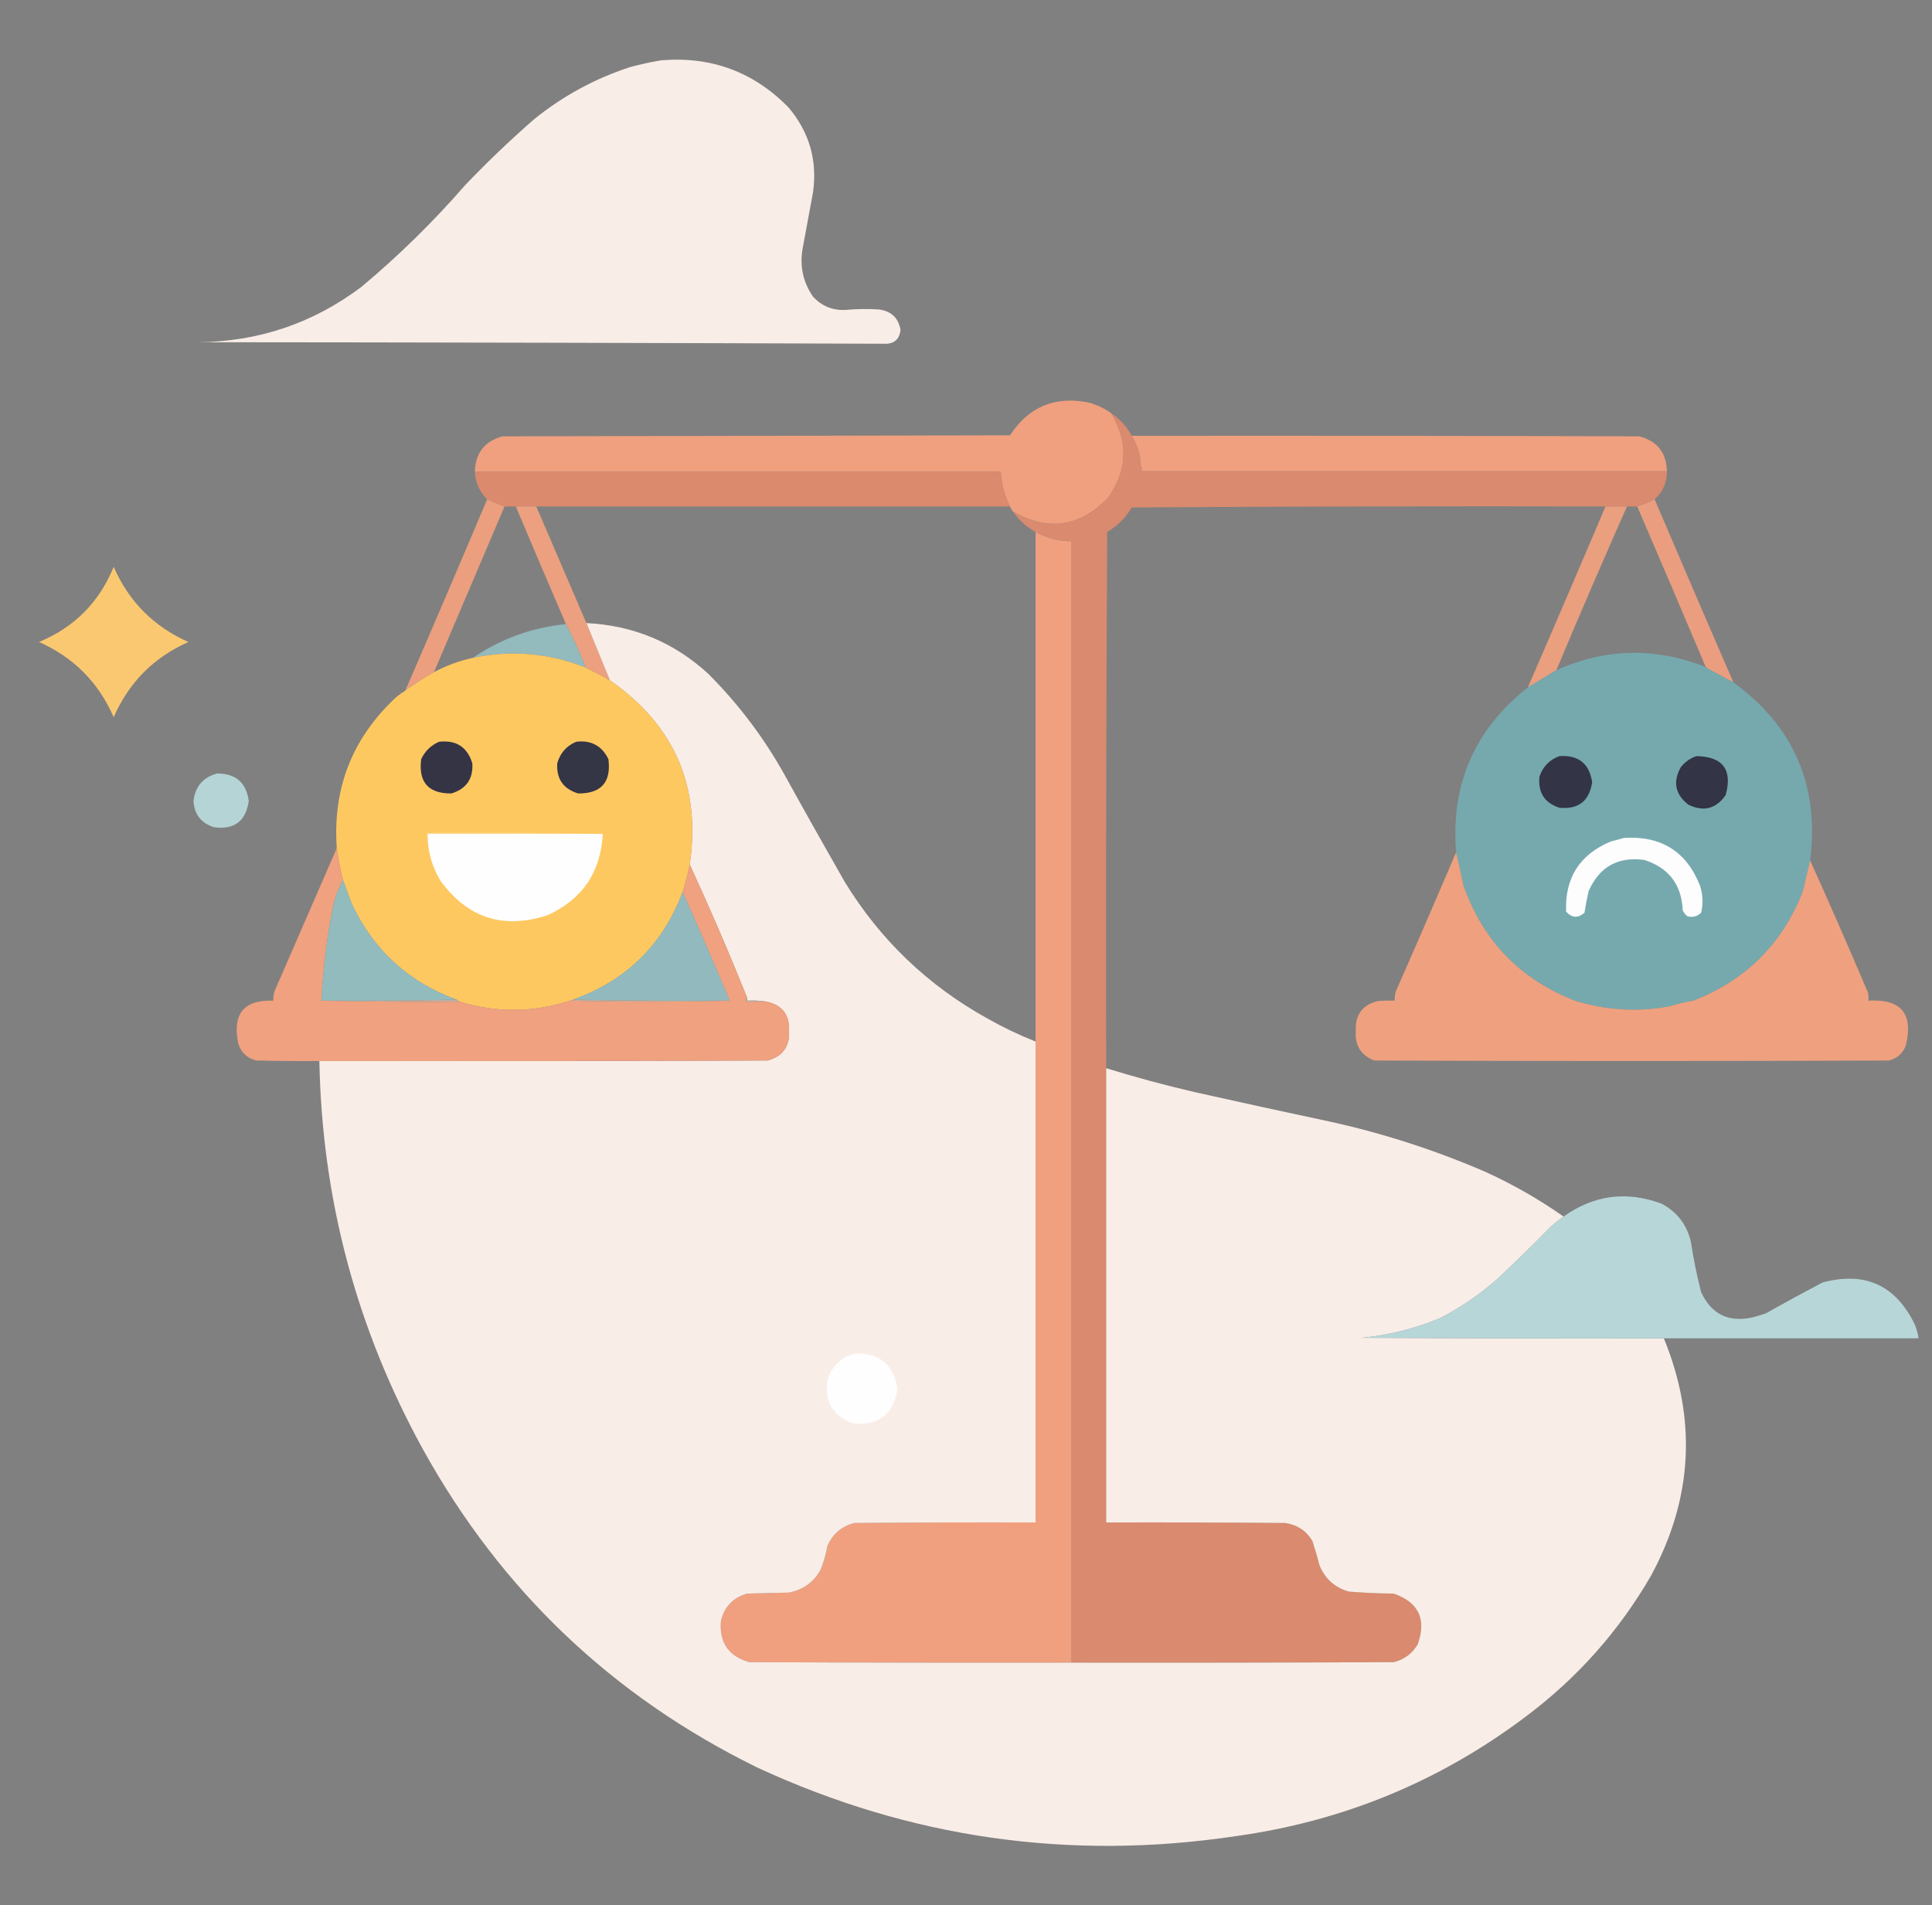<svg width="72" height="71" viewBox="0 0 72 71" fill="none" xmlns="http://www.w3.org/2000/svg">
<rect x="0" y="0" width="72" height="71" fill="#808080" stroke="none"/>
<g clip-path="url(#clip0_7029_4232)">
<path opacity="0.995" fill-rule="evenodd" clip-rule="evenodd" d="M24.637 2.248C26.501 2.092 28.084 2.676 29.384 4.002C30.16 4.918 30.465 5.973 30.299 7.167C30.172 7.853 30.045 8.54 29.918 9.226C29.792 9.893 29.919 10.503 30.299 11.056C30.616 11.399 31.009 11.564 31.482 11.552C31.907 11.511 32.333 11.505 32.759 11.533C33.216 11.596 33.483 11.85 33.56 12.295C33.519 12.653 33.315 12.825 32.95 12.81C24.421 12.779 15.893 12.759 7.364 12.753C9.63 12.735 11.663 12.049 13.465 10.694C14.854 9.533 16.144 8.269 17.335 6.9C18.158 6.038 19.016 5.218 19.909 4.44C20.979 3.575 22.174 2.926 23.493 2.496C23.876 2.395 24.257 2.312 24.637 2.248Z" fill="#F9EDE7"/>
<path opacity="0.997" fill-rule="evenodd" clip-rule="evenodd" d="M41.415 15.403C42.063 16.488 42.019 17.543 41.281 18.568C40.218 19.644 39.042 19.809 37.754 19.063C37.707 19.008 37.669 18.944 37.64 18.873C37.432 18.465 37.318 18.033 37.297 17.576C30.764 17.576 24.23 17.576 17.697 17.576C17.717 16.882 18.06 16.444 18.727 16.261C25.031 16.248 31.335 16.235 37.64 16.223C38.339 15.155 39.318 14.748 40.576 15.002C40.883 15.086 41.163 15.22 41.415 15.403Z" fill="#F0A07E"/>
<path opacity="0.998" fill-rule="evenodd" clip-rule="evenodd" d="M41.415 15.403C41.739 15.618 41.993 15.898 42.178 16.242C42.398 16.589 42.512 16.971 42.521 17.386C42.521 17.449 42.521 17.513 42.521 17.576C49.054 17.576 55.587 17.576 62.12 17.576C62.123 17.99 61.97 18.333 61.662 18.606C61.453 18.718 61.238 18.807 61.014 18.873C60.887 18.873 60.76 18.873 60.633 18.873C60.366 18.873 60.099 18.873 59.832 18.873C53.947 18.86 48.062 18.873 42.178 18.911C41.949 19.292 41.644 19.597 41.262 19.826C41.224 26.486 41.212 33.146 41.224 39.807C41.224 45.45 41.224 51.093 41.224 56.737C43.449 56.73 45.673 56.737 47.897 56.756C48.342 56.822 48.679 57.044 48.908 57.423C49.007 57.724 49.096 58.029 49.175 58.338C49.381 58.837 49.743 59.161 50.261 59.31C50.819 59.357 51.379 59.382 51.939 59.387C52.868 59.713 53.166 60.342 52.835 61.274C52.632 61.621 52.333 61.843 51.939 61.941C47.935 61.961 43.932 61.967 39.928 61.961C39.928 48.03 39.928 34.099 39.928 20.169C39.451 20.172 39.006 20.058 38.593 19.826C38.254 19.639 37.974 19.385 37.754 19.063C39.042 19.809 40.218 19.644 41.282 18.568C42.019 17.543 42.064 16.488 41.415 15.403Z" fill="#DA8A6E"/>
<path opacity="0.999" fill-rule="evenodd" clip-rule="evenodd" d="M42.177 16.242C48.481 16.235 54.786 16.242 61.09 16.261C61.751 16.432 62.094 16.858 62.12 17.538C55.599 17.538 49.079 17.538 42.559 17.538C42.569 17.477 42.556 17.426 42.52 17.386C42.512 16.971 42.398 16.589 42.177 16.242Z" fill="#F0A07E"/>
<path fill-rule="evenodd" clip-rule="evenodd" d="M42.52 17.386C42.556 17.427 42.569 17.477 42.559 17.538C49.079 17.538 55.599 17.538 62.12 17.538C62.12 17.551 62.12 17.564 62.12 17.576C55.587 17.576 49.053 17.576 42.52 17.576C42.52 17.513 42.52 17.449 42.52 17.386Z" fill="#E69677"/>
<path opacity="0.992" fill-rule="evenodd" clip-rule="evenodd" d="M17.697 17.576C24.23 17.576 30.764 17.576 37.297 17.576C37.318 18.033 37.432 18.465 37.64 18.873C31.755 18.873 25.87 18.873 19.985 18.873C19.731 18.873 19.477 18.873 19.223 18.873C19.083 18.873 18.943 18.873 18.803 18.873C18.585 18.795 18.369 18.706 18.155 18.606C17.868 18.323 17.715 17.98 17.697 17.576Z" fill="#DB8A6E"/>
<path opacity="0.945" fill-rule="evenodd" clip-rule="evenodd" d="M18.155 18.606C18.369 18.707 18.585 18.796 18.803 18.873C17.926 20.931 17.049 22.991 16.172 25.05C15.803 25.26 15.447 25.489 15.104 25.736C16.132 23.364 17.149 20.987 18.155 18.606Z" fill="#F1A17E"/>
<path opacity="0.946" fill-rule="evenodd" clip-rule="evenodd" d="M61.662 18.606C62.634 20.884 63.612 23.159 64.599 25.431C64.269 25.254 63.938 25.076 63.607 24.898C63.607 24.872 63.594 24.859 63.569 24.859C62.725 22.861 61.873 20.866 61.014 18.873C61.238 18.807 61.453 18.718 61.662 18.606Z" fill="#F0A07F"/>
<path opacity="0.961" fill-rule="evenodd" clip-rule="evenodd" d="M19.223 18.873C19.477 18.873 19.731 18.873 19.985 18.873C20.608 20.322 21.231 21.771 21.854 23.22C22.146 23.932 22.439 24.643 22.731 25.355C22.416 25.179 22.099 25.013 21.777 24.859C21.794 24.862 21.807 24.855 21.816 24.84C21.599 24.297 21.357 23.769 21.091 23.258C20.461 21.799 19.838 20.337 19.223 18.873Z" fill="#F0A17F"/>
<path opacity="0.945" fill-rule="evenodd" clip-rule="evenodd" d="M59.832 18.873C60.099 18.873 60.366 18.873 60.633 18.873C59.735 20.897 58.858 22.931 58.002 24.974C57.645 25.19 57.289 25.406 56.934 25.622C57.911 23.376 58.877 21.127 59.832 18.873Z" fill="#F0A17F"/>
<path opacity="0.998" fill-rule="evenodd" clip-rule="evenodd" d="M38.593 19.826C39.006 20.058 39.451 20.173 39.928 20.169C39.928 34.1 39.928 48.03 39.928 61.961C35.924 61.967 31.92 61.961 27.916 61.942C27.147 61.719 26.797 61.204 26.868 60.397C26.997 59.874 27.322 59.537 27.84 59.387C28.361 59.374 28.882 59.361 29.404 59.349C29.915 59.249 30.302 58.976 30.567 58.529C30.691 58.235 30.78 57.929 30.833 57.614C31.03 57.163 31.367 56.877 31.844 56.756C34.094 56.737 36.343 56.73 38.593 56.737C38.593 50.763 38.593 44.789 38.593 38.815C38.593 32.486 38.593 26.156 38.593 19.826Z" fill="#F0A07F"/>
<path opacity="0.973" fill-rule="evenodd" clip-rule="evenodd" d="M4.237 21.123C4.799 22.415 5.727 23.349 7.021 23.925C5.729 24.498 4.802 25.433 4.237 26.728C3.672 25.432 2.744 24.498 1.454 23.925C2.771 23.377 3.699 22.442 4.237 21.123Z" fill="#FDCA70"/>
<path opacity="0.998" fill-rule="evenodd" clip-rule="evenodd" d="M21.854 23.22C23.599 23.305 25.112 23.934 26.392 25.107C27.514 26.229 28.461 27.481 29.232 28.863C29.972 30.204 30.723 31.538 31.482 32.867C32.807 35.03 34.58 36.727 36.801 37.957C37.38 38.285 37.977 38.571 38.593 38.815C38.593 44.789 38.593 50.763 38.593 56.737C36.344 56.73 34.094 56.737 31.844 56.756C31.367 56.877 31.03 57.163 30.834 57.614C30.78 57.929 30.691 58.234 30.567 58.529C30.303 58.976 29.915 59.249 29.404 59.349C28.883 59.361 28.362 59.374 27.84 59.387C27.322 59.537 26.998 59.874 26.868 60.397C26.797 61.204 27.147 61.718 27.917 61.942C31.921 61.961 35.924 61.967 39.928 61.961C43.932 61.967 47.935 61.961 51.939 61.942C52.333 61.844 52.632 61.621 52.835 61.274C53.167 60.342 52.868 59.713 51.939 59.387C51.379 59.382 50.819 59.357 50.261 59.311C49.744 59.161 49.381 58.837 49.175 58.338C49.096 58.029 49.007 57.724 48.908 57.423C48.679 57.044 48.342 56.822 47.897 56.756C45.673 56.737 43.449 56.73 41.224 56.737C41.224 51.093 41.224 45.45 41.224 39.807C42.318 40.147 43.424 40.445 44.542 40.703C46.23 41.081 47.921 41.45 49.613 41.809C51.593 42.249 53.513 42.872 55.371 43.677C56.394 44.144 57.36 44.697 58.269 45.336C58.113 45.447 57.96 45.568 57.811 45.698C57.175 46.347 56.526 46.983 55.867 47.604C55.196 48.207 54.459 48.715 53.655 49.13C52.725 49.514 51.76 49.756 50.757 49.854C54.507 49.873 58.256 49.88 62.006 49.873C63.245 52.895 63.086 55.843 61.529 58.719C60.326 60.8 58.756 62.56 56.82 64.001C53.629 66.396 50.044 67.87 46.067 68.424C39.86 69.355 33.912 68.503 28.222 65.869C22.833 63.226 18.683 59.28 15.772 54.029C13.289 49.521 11.999 44.691 11.902 39.54C17.469 39.546 23.036 39.54 28.603 39.521C29.173 39.368 29.44 38.993 29.404 38.396C29.421 37.803 29.141 37.447 28.565 37.328C28.331 37.29 28.089 37.278 27.84 37.29C27.84 37.252 27.84 37.214 27.84 37.176C27.17 35.504 26.458 33.852 25.705 32.219C26.126 29.309 25.134 27.021 22.731 25.355C22.439 24.644 22.147 23.932 21.854 23.22Z" fill="#F9EDE7"/>
<path opacity="0.977" fill-rule="evenodd" clip-rule="evenodd" d="M21.091 23.258C21.357 23.77 21.599 24.297 21.816 24.84C21.807 24.855 21.794 24.862 21.777 24.859C20.428 24.333 19.042 24.219 17.621 24.516C18.666 23.803 19.823 23.384 21.091 23.258Z" fill="#93BBBD"/>
<path opacity="0.995" fill-rule="evenodd" clip-rule="evenodd" d="M63.569 24.859C63.594 24.859 63.607 24.872 63.607 24.898C63.938 25.076 64.269 25.254 64.598 25.431C66.852 27.069 67.806 29.28 67.458 32.066C67.369 32.446 67.28 32.828 67.191 33.21C66.428 35.167 65.068 36.528 63.111 37.29C62.815 37.342 62.523 37.412 62.234 37.5C61.034 37.724 59.852 37.654 58.688 37.29C56.643 36.491 55.258 35.055 54.532 32.981C54.45 32.568 54.361 32.161 54.265 31.761C54.063 29.229 54.953 27.183 56.934 25.622C57.289 25.406 57.645 25.19 58.002 24.974C59.84 24.154 61.696 24.116 63.569 24.859Z" fill="#76A9AE"/>
<path opacity="0.999" fill-rule="evenodd" clip-rule="evenodd" d="M21.777 24.859C22.099 25.014 22.416 25.179 22.731 25.355C25.134 27.021 26.125 29.309 25.705 32.219C25.634 32.566 25.545 32.91 25.438 33.248C24.696 35.21 23.336 36.545 21.358 37.252C21.324 37.275 21.286 37.288 21.244 37.29C19.877 37.735 18.505 37.747 17.125 37.328C17.095 37.294 17.057 37.268 17.011 37.252C15.216 36.594 13.913 35.399 13.103 33.667C12.992 33.372 12.884 33.079 12.779 32.791C12.682 32.396 12.606 32.002 12.55 31.608C12.393 29.376 13.13 27.501 14.761 25.984C14.871 25.893 14.986 25.811 15.105 25.736C15.448 25.488 15.803 25.26 16.172 25.05C16.63 24.804 17.113 24.626 17.621 24.516C19.042 24.219 20.428 24.333 21.777 24.859Z" fill="#FEC861"/>
<path fill-rule="evenodd" clip-rule="evenodd" d="M16.363 27.643C17 27.57 17.413 27.837 17.602 28.444C17.639 29.025 17.378 29.4 16.821 29.569C15.963 29.575 15.588 29.149 15.696 28.291C15.838 27.99 16.061 27.773 16.363 27.643Z" fill="#343445"/>
<path fill-rule="evenodd" clip-rule="evenodd" d="M21.472 27.643C22.029 27.575 22.43 27.791 22.674 28.291C22.782 29.148 22.407 29.574 21.549 29.569C20.991 29.401 20.731 29.026 20.767 28.444C20.876 28.062 21.111 27.795 21.472 27.643Z" fill="#343545"/>
<path fill-rule="evenodd" clip-rule="evenodd" d="M58.116 28.177C58.823 28.13 59.23 28.454 59.336 29.149C59.23 29.852 58.824 30.17 58.116 30.102C57.557 29.921 57.309 29.533 57.372 28.939C57.5 28.564 57.748 28.31 58.116 28.177Z" fill="#333546"/>
<path fill-rule="evenodd" clip-rule="evenodd" d="M63.226 28.177C64.207 28.199 64.57 28.682 64.312 29.626C63.956 30.143 63.492 30.264 62.921 29.988C62.431 29.607 62.335 29.143 62.635 28.596C62.792 28.394 62.989 28.255 63.226 28.177Z" fill="#333445"/>
<path opacity="0.966" fill-rule="evenodd" clip-rule="evenodd" d="M8.088 28.825C8.787 28.824 9.181 29.167 9.27 29.855C9.161 30.605 8.729 30.93 7.974 30.827C7.491 30.674 7.237 30.344 7.211 29.836C7.283 29.3 7.575 28.964 8.088 28.825Z" fill="#B7D7D8"/>
<path fill-rule="evenodd" clip-rule="evenodd" d="M22.464 31.075C20.29 31.075 18.117 31.075 15.943 31.075C15.943 31.163 15.943 31.253 15.943 31.341C15.906 31.248 15.893 31.147 15.905 31.037C18.098 31.024 20.284 31.037 22.464 31.075Z" fill="#FFD78A"/>
<path fill-rule="evenodd" clip-rule="evenodd" d="M22.464 31.075C22.387 32.506 21.701 33.516 20.405 34.106C18.761 34.641 17.432 34.215 16.42 32.829C16.142 32.37 15.983 31.874 15.943 31.342C15.943 31.253 15.943 31.164 15.943 31.075C18.117 31.075 20.29 31.075 22.464 31.075Z" fill="#FFFEFE"/>
<path fill-rule="evenodd" clip-rule="evenodd" d="M60.518 31.227C61.909 31.137 62.856 31.734 63.359 33.019C63.462 33.348 63.474 33.679 63.397 34.011C63.255 34.154 63.083 34.199 62.882 34.144C62.811 34.086 62.754 34.015 62.711 33.934C62.671 32.971 62.195 32.342 61.281 32.047C60.294 31.914 59.601 32.302 59.203 33.21C59.141 33.476 59.09 33.743 59.05 34.011C58.807 34.225 58.579 34.212 58.364 33.973C58.314 32.718 58.867 31.848 60.023 31.361C60.193 31.318 60.359 31.273 60.518 31.227Z" fill="#FDFDFE"/>
<path opacity="0.994" fill-rule="evenodd" clip-rule="evenodd" d="M12.55 31.608C12.605 32.002 12.682 32.396 12.778 32.791C12.633 33.07 12.518 33.362 12.435 33.667C11.893 34.863 11.371 36.071 10.872 37.29C11.241 37.29 11.609 37.29 11.978 37.29C13.687 37.328 15.403 37.341 17.125 37.328C18.505 37.747 19.877 37.734 21.244 37.29C23.248 37.341 25.231 37.341 27.192 37.29C26.627 35.931 26.042 34.584 25.438 33.248C25.545 32.909 25.634 32.566 25.705 32.218C26.458 33.852 27.169 35.504 27.84 37.175C27.805 37.216 27.792 37.267 27.802 37.328C28.056 37.328 28.31 37.328 28.565 37.328C29.14 37.447 29.42 37.803 29.404 38.396C29.439 38.993 29.172 39.368 28.603 39.52C23.036 39.54 17.469 39.546 11.902 39.54C11.113 39.546 10.325 39.54 9.537 39.52C9.188 39.425 8.965 39.203 8.87 38.853C8.662 37.772 9.1 37.251 10.186 37.29C10.178 37.159 10.197 37.032 10.243 36.909C11.012 35.141 11.781 33.374 12.55 31.608ZM12.435 33.667C12.192 34.863 12.04 36.071 11.978 37.29C11.609 37.29 11.241 37.29 10.872 37.29C11.371 36.071 11.893 34.863 12.435 33.667Z" fill="#F0A17F"/>
<path opacity="0.985" fill-rule="evenodd" clip-rule="evenodd" d="M54.265 31.761C54.361 32.162 54.45 32.569 54.532 32.981C53.895 34.395 53.272 35.818 52.663 37.252C54.671 37.29 56.68 37.303 58.688 37.29C59.852 37.654 61.034 37.724 62.234 37.5C62.523 37.412 62.815 37.342 63.111 37.29C65.068 37.297 67.026 37.29 68.983 37.271C68.389 35.913 67.792 34.559 67.191 33.21C67.28 32.828 67.369 32.446 67.458 32.066C68.194 33.694 68.912 35.334 69.612 36.985C69.632 37.086 69.638 37.188 69.632 37.29C70.85 37.219 71.314 37.778 71.023 38.968C70.909 39.26 70.699 39.445 70.394 39.521C64.001 39.546 57.608 39.546 51.214 39.521C50.714 39.322 50.486 38.953 50.528 38.415C50.497 37.827 50.764 37.458 51.329 37.309C51.544 37.29 51.76 37.284 51.977 37.29C51.969 37.159 51.988 37.032 52.034 36.909C52.789 35.197 53.533 33.481 54.265 31.761ZM54.532 32.981C55.258 35.055 56.643 36.491 58.688 37.29C56.68 37.303 54.671 37.29 52.663 37.252C53.272 35.818 53.895 34.395 54.532 32.981ZM67.191 33.21C67.792 34.559 68.389 35.913 68.983 37.271C67.026 37.29 65.068 37.297 63.111 37.29C65.068 36.528 66.428 35.167 67.191 33.21Z" fill="#F0A17F"/>
<path opacity="0.993" fill-rule="evenodd" clip-rule="evenodd" d="M12.779 32.791C12.884 33.079 12.992 33.372 13.103 33.667C13.913 35.399 15.216 36.594 17.011 37.252C15.34 37.29 13.662 37.303 11.978 37.29C12.04 36.071 12.192 34.863 12.436 33.667C12.518 33.362 12.633 33.07 12.779 32.791Z" fill="#92BBBE"/>
<path fill-rule="evenodd" clip-rule="evenodd" d="M25.438 33.248C26.042 34.584 26.627 35.931 27.192 37.29C25.241 37.303 23.296 37.29 21.358 37.252C23.336 36.545 24.696 35.21 25.438 33.248Z" fill="#92BABE"/>
<path fill-rule="evenodd" clip-rule="evenodd" d="M17.011 37.252C17.057 37.268 17.096 37.294 17.126 37.328C15.403 37.341 13.687 37.328 11.978 37.29C13.662 37.303 15.34 37.29 17.011 37.252Z" fill="#C2AE9E"/>
<path fill-rule="evenodd" clip-rule="evenodd" d="M21.358 37.252C23.296 37.29 25.241 37.303 27.192 37.29C25.231 37.341 23.248 37.341 21.244 37.29C21.286 37.288 21.324 37.275 21.358 37.252Z" fill="#C2AE9E"/>
<path fill-rule="evenodd" clip-rule="evenodd" d="M27.84 37.176C27.84 37.214 27.84 37.252 27.84 37.29C28.089 37.278 28.331 37.291 28.565 37.328C28.311 37.328 28.057 37.328 27.802 37.328C27.792 37.267 27.805 37.217 27.84 37.176Z" fill="#C2AD9E"/>
<path opacity="0.992" fill-rule="evenodd" clip-rule="evenodd" d="M62.005 49.873C58.256 49.88 54.506 49.873 50.757 49.854C51.759 49.756 52.725 49.514 53.655 49.13C54.458 48.715 55.196 48.207 55.866 47.604C56.526 46.983 57.174 46.347 57.811 45.698C57.96 45.568 58.112 45.447 58.269 45.336C59.401 44.53 60.621 44.371 61.929 44.859C62.506 45.169 62.868 45.645 63.016 46.289C63.111 46.919 63.239 47.541 63.397 48.157C63.784 48.983 64.426 49.294 65.323 49.091C65.49 49.048 65.656 48.998 65.819 48.939C66.513 48.547 67.212 48.166 67.916 47.795C69.507 47.367 70.657 47.895 71.367 49.377C71.431 49.538 71.475 49.703 71.5 49.873C68.335 49.873 65.17 49.873 62.005 49.873Z" fill="#B7D6D8"/>
<path fill-rule="evenodd" clip-rule="evenodd" d="M31.844 50.445C32.774 50.407 33.308 50.846 33.445 51.761C33.307 52.681 32.773 53.114 31.844 53.057C31.059 52.803 30.722 52.263 30.833 51.437C30.994 50.922 31.331 50.592 31.844 50.445Z" fill="#FEFEFE"/>
</g>
<defs>
<clipPath id="clip0_7029_4232">
<rect width="71" height="71" fill="white" transform="translate(0.5)"/>
</clipPath>
</defs>
</svg>
